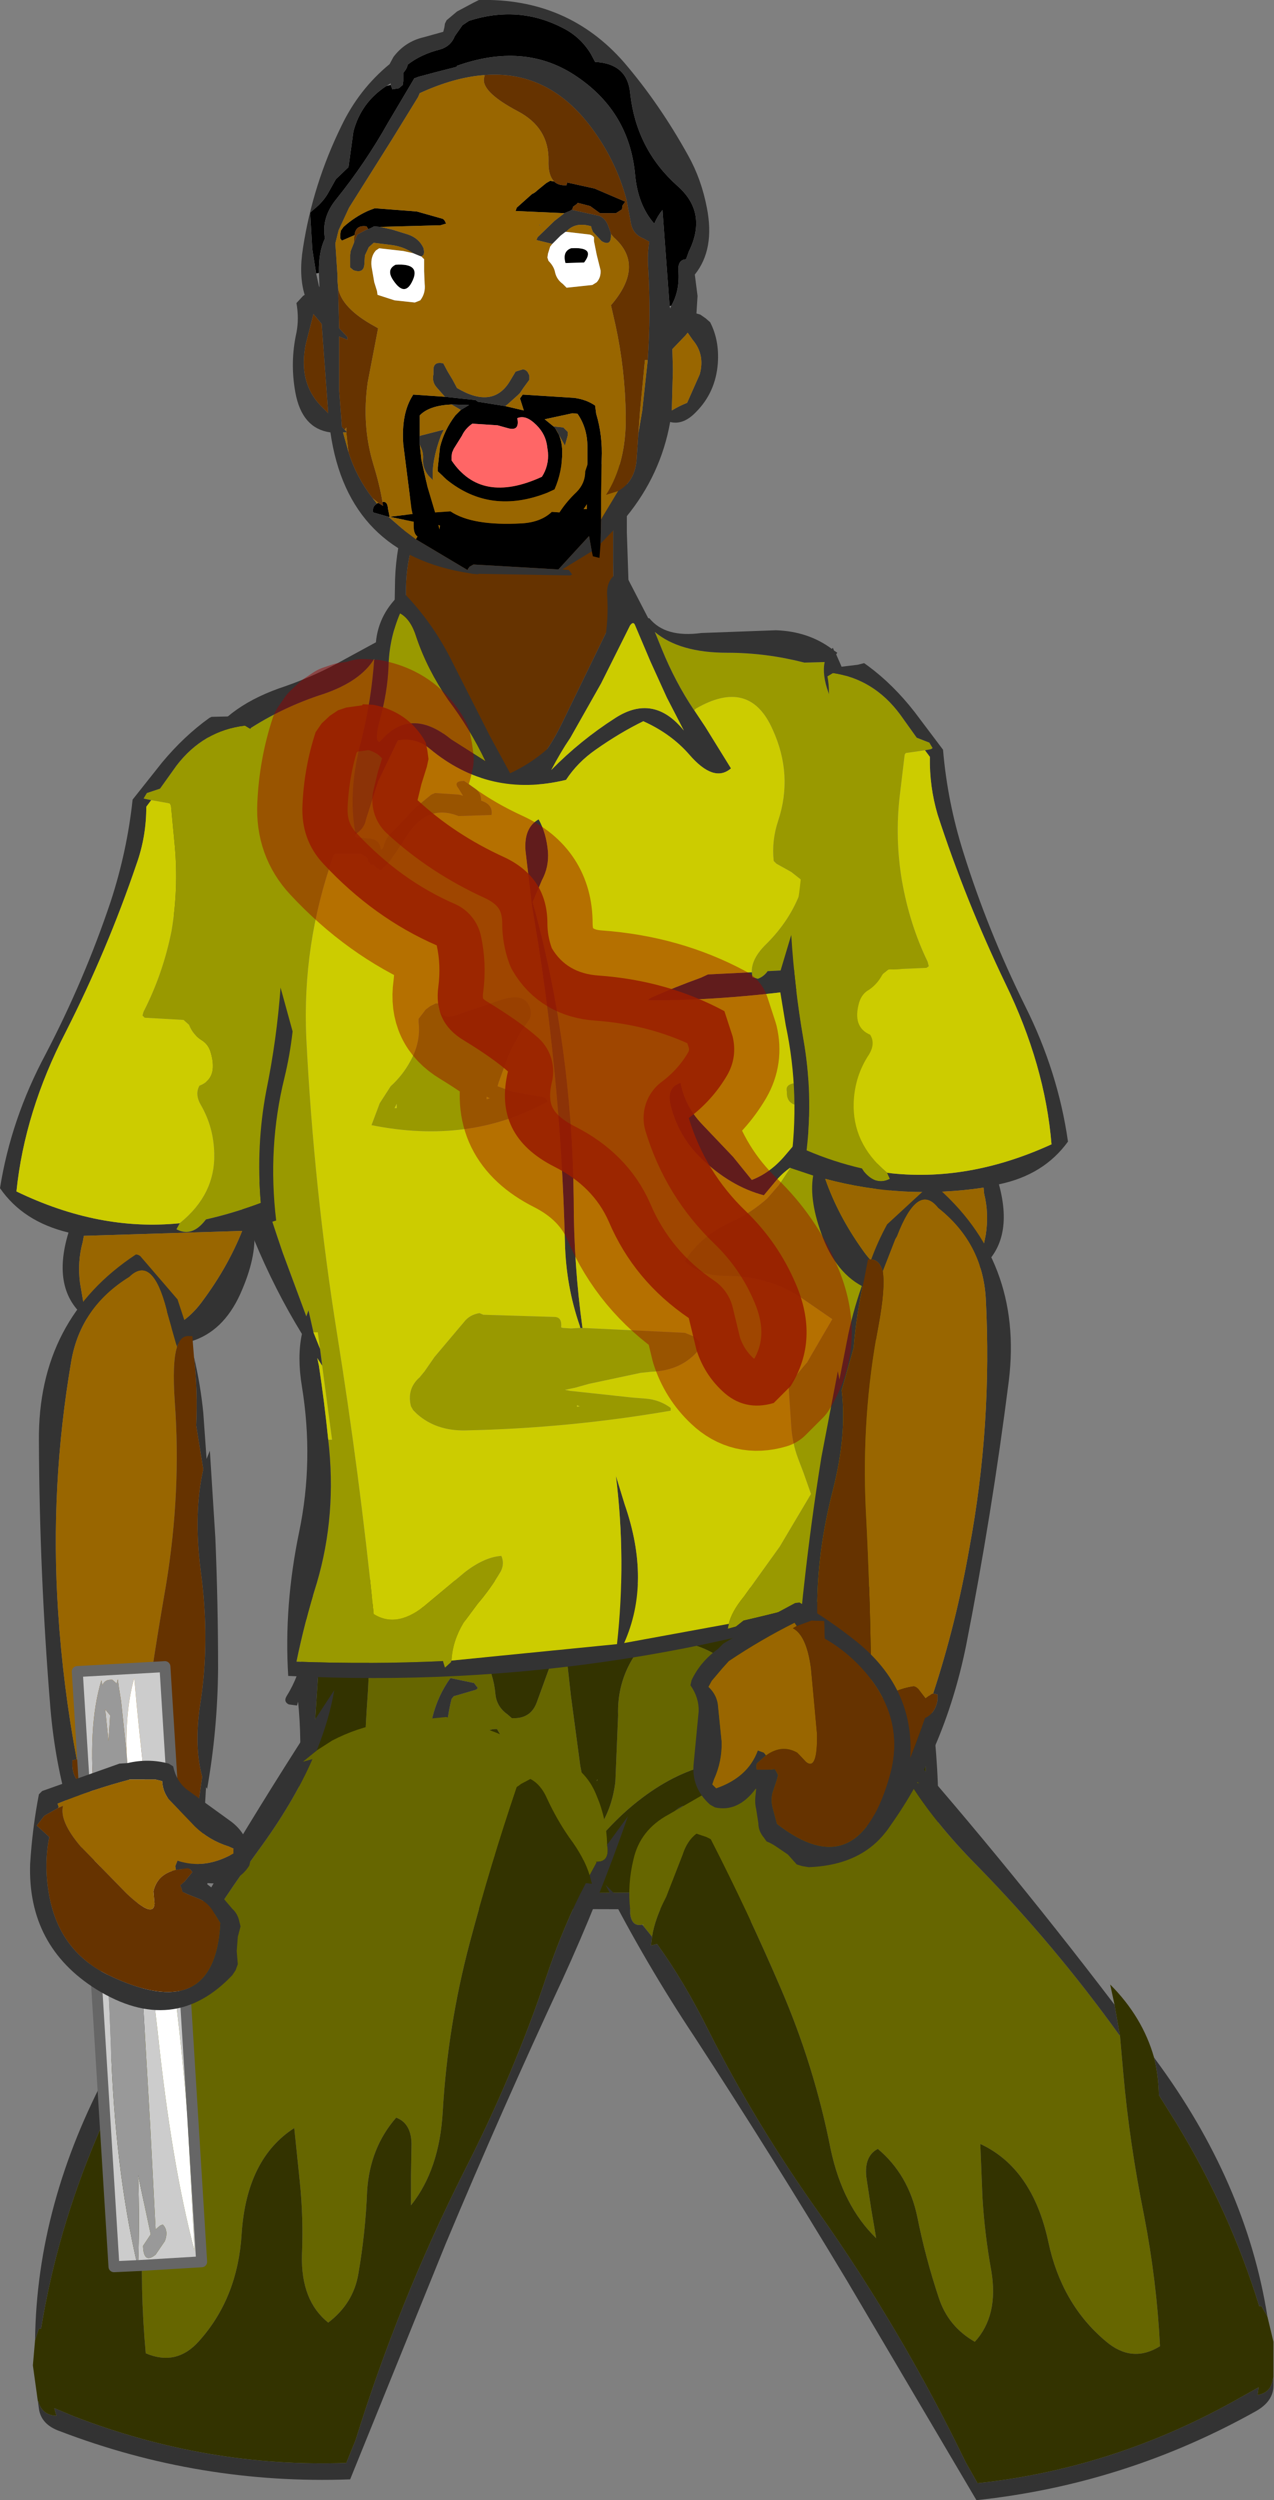 <?xml version="1.0" encoding="UTF-8" standalone="no"?>
<svg xmlns:xlink="http://www.w3.org/1999/xlink" height="228.1px" width="116.25px" xmlns="http://www.w3.org/2000/svg">
  <rect width="100%" height="100%" fill="#808080" stroke="none"/>
  <g transform="matrix(1.0, 0.0, 0.0, 1.0, 50.1, 19.25)">
    <path d="M5.85 24.45 L5.85 24.6 5.85 27.6 5.85 32.1 5.9 35.5 5.75 37.35 1.15 46.8 Q-3.3 55.85 -8.1 47.85 -12.9 39.85 -12.9 38.55 L-13.0 36.15 Q-13.2 33.7 -12.75 31.55 -12.3 29.5 -10.9 28.35 -10.15 27.75 -10.4 26.6 -10.7 25.3 -9.0 25.25 L-7.0 24.95 -4.4 24.35 5.85 24.45" fill="#663300" fill-rule="evenodd" stroke="none"/>
    <path d="M5.85 24.45 L-4.4 24.35 -7.0 24.95 -9.0 25.25 Q-10.7 25.3 -10.4 26.6 -10.15 27.75 -10.9 28.35 -12.3 29.5 -12.75 31.55 -13.2 33.7 -13.0 36.15 L-12.9 38.55 Q-12.9 39.85 -8.1 47.85 -3.3 55.85 1.15 46.8 L5.75 37.35 5.9 35.5 5.85 32.1 5.85 27.6 5.85 24.6 5.85 24.45 M7.1 23.75 L7.1 29.35 7.3 35.35 Q7.4 37.2 6.5 38.75 L1.05 49.5 Q-4.3 60.05 -14.15 39.6 L-14.15 39.25 -14.05 33.6 Q-13.95 30.65 -13.05 27.85 -12.65 26.7 -12.65 25.35 L-12.35 25.1 Q-8.6 23.7 -4.65 23.05 L-4.0 22.85 6.75 23.15 7.1 23.35 7.1 23.75" fill="#333333" fill-rule="evenodd" stroke="none"/>
    <path d="M-14.45 -11.5 L-14.3 -11.1 -13.7 -11.2 -13.35 -11.5 -13.3 -11.85 -13.3 -12.25 -13.3 -12.6 Q-12.95 -13.0 -12.9 -13.35 -11.7 -14.3 -9.9 -14.75 -8.95 -15.05 -8.6 -15.95 L-7.9 -16.95 -7.3 -17.35 Q-2.8 -18.8 1.25 -16.7 2.85 -15.9 3.8 -14.35 L4.2 -13.6 Q7.15 -13.45 7.4 -10.75 7.95 -5.65 11.7 -2.3 14.5 0.15 12.75 3.7 L12.5 4.4 Q11.75 4.45 11.8 5.4 11.95 7.25 11.15 8.65 L11.0 8.65 10.35 -0.1 Q9.9 0.45 9.6 1.15 8.1 -0.55 7.85 -3.35 7.3 -9.2 2.25 -12.45 -2.35 -15.4 -8.4 -13.25 L-8.45 -13.15 -10.4 -12.65 -11.9 -12.25 -12.3 -12.1 -14.7 -8.05 Q-16.75 -4.4 -19.4 -1.1 -20.8 0.6 -20.45 2.5 -21.05 3.75 -21.0 5.65 L-21.25 5.7 -21.6 3.5 -21.8 0.15 -21.4 -0.2 Q-20.6 -0.85 -20.15 -1.65 L-19.45 -2.9 -18.3 -4.0 -17.85 -7.25 Q-17.15 -9.9 -14.85 -11.4 L-14.45 -11.5 M0.45 -2.7 Q0.85 -2.3 1.6 -2.35 L1.65 -2.6 4.15 -2.05 6.95 -0.85 6.7 -0.5 6.65 -0.15 6.1 0.2 4.65 0.2 3.75 -0.45 2.6 -0.75 2.55 -0.65 2.2 -0.4 2.1 -0.1 2.0 -0.1 2.0 -0.05 1.4 0.2 -3.05 0.0 -2.95 -0.3 -1.55 -1.55 Q-1.3 -1.65 -1.05 -1.9 L-0.25 -2.55 0.1 -2.75 0.45 -2.7 M1.5 4.75 Q1.2 3.7 2.0 3.4 4.3 3.25 3.2 4.7 L1.5 4.75 M4.7 30.35 L4.6 31.65 4.0 31.5 3.9 31.05 3.65 29.65 0.85 32.7 -6.9 32.25 -7.25 32.45 -7.4 32.65 -7.45 32.75 -12.15 29.95 -12.0 29.7 Q-12.35 29.45 -12.35 28.75 L-12.35 28.35 -14.55 27.9 -12.5 27.65 -12.45 27.65 -12.55 27.2 -13.3 21.3 Q-13.5 18.5 -12.45 16.85 L-12.4 16.75 -9.5 16.95 -6.7 17.25 -6.5 17.4 -4.0 17.8 -2.3 18.2 -2.65 17.1 -2.4 16.75 2.3 17.05 Q3.4 17.2 4.2 17.75 L4.3 18.5 Q4.9 20.5 4.8 22.65 L4.75 25.9 4.75 27.9 4.75 28.15 4.7 30.35 M-14.65 27.9 L-16.05 27.5 Q-16.15 26.95 -15.7 26.7 L-15.65 26.65 -15.55 26.65 -15.15 26.9 -15.2 26.55 Q-14.75 26.45 -14.7 27.15 L-14.55 27.9 -14.65 27.9 M-2.9 18.9 Q-2.65 20.15 -3.8 19.8 L-4.7 19.55 -7.0 19.4 Q-7.65 19.85 -7.95 20.5 L-8.7 21.7 -8.85 22.05 -8.9 22.4 -8.9 22.75 Q-6.2 26.8 -0.65 24.25 0.0 23.25 -0.1 22.0 L-0.2 21.3 Q-0.4 20.15 -1.4 19.3 -2.2 18.6 -2.9 18.9 M-11.8 21.3 L-11.65 22.7 -11.1 25.15 -10.4 27.5 -9.0 27.4 Q-7.0 28.75 -2.5 28.5 -0.75 28.4 0.25 27.45 L0.95 27.5 Q1.6 26.5 2.5 25.65 3.3 24.85 3.3 23.75 L3.5 23.15 3.5 21.5 Q3.5 19.8 2.6 18.5 L2.15 18.45 -0.4 19.0 0.4 19.65 0.55 19.8 Q1.2 20.7 1.2 22.0 1.2 23.8 0.5 25.4 L-0.15 25.7 Q-5.35 27.75 -9.35 24.5 L-10.15 23.75 -10.15 23.4 -9.95 21.55 Q-9.55 19.95 -8.55 18.65 L-8.05 18.15 -7.3 17.7 -8.9 17.65 Q-10.95 17.75 -11.8 18.65 L-11.8 19.0 -11.8 20.5 -11.8 20.55 -11.8 20.9 -11.8 21.3 M3.45 26.75 L3.15 27.2 3.45 27.2 3.45 27.15 3.45 26.75 M-17.75 2.2 L-18.9 2.7 -19.05 2.5 -19.05 2.15 -19.0 1.8 -18.75 1.45 Q-17.75 0.55 -16.55 0.0 L-16.3 -0.1 -15.9 -0.25 -12.65 0.0 -12.05 0.05 -9.75 0.7 Q-9.55 0.75 -9.4 1.15 L-9.9 1.3 -15.4 1.45 -16.0 1.4 -16.05 1.45 -16.35 1.6 -16.5 1.65 -16.65 1.4 Q-17.65 1.25 -17.75 2.2 M-12.45 6.35 Q-13.15 7.9 -14.2 6.35 -14.9 5.35 -14.0 4.9 -11.7 4.75 -12.45 6.35 M-9.95 28.7 L-10.1 28.65 -10.0 29.05 -9.95 28.7" fill="#000000" fill-rule="evenodd" stroke="none"/>
    <path d="M11.15 8.65 Q11.95 7.25 11.8 5.4 11.75 4.45 12.5 4.4 L12.75 3.7 Q14.5 0.15 11.7 -2.3 7.95 -5.65 7.4 -10.75 7.15 -13.45 4.2 -13.6 L3.8 -14.35 Q2.85 -15.9 1.25 -16.7 -2.8 -18.8 -7.3 -17.35 L-7.9 -16.95 -8.6 -15.95 Q-8.95 -15.05 -9.9 -14.75 -11.7 -14.3 -12.9 -13.35 -12.95 -13.0 -13.3 -12.6 L-13.3 -12.25 -13.3 -11.85 -13.35 -11.5 -13.7 -11.2 -14.3 -11.1 -14.45 -11.5 -14.45 -11.65 -14.85 -11.4 Q-17.15 -9.9 -17.85 -7.25 L-18.3 -4.0 -19.45 -2.9 -20.15 -1.65 Q-20.6 -0.85 -21.4 -0.2 L-21.8 0.15 -21.6 3.5 -21.25 5.7 -21.0 6.85 -20.95 6.95 -20.95 6.9 -21.0 5.65 Q-21.05 3.75 -20.45 2.5 -20.8 0.6 -19.4 -1.1 -16.75 -4.4 -14.7 -8.05 L-12.3 -12.1 -11.9 -12.25 -10.4 -12.65 -8.45 -13.15 -8.4 -13.25 Q-2.35 -15.4 2.25 -12.45 7.3 -9.2 7.85 -3.35 8.1 -0.55 9.6 1.15 9.9 0.45 10.35 -0.1 L11.0 8.65 11.05 8.9 11.15 8.65 M1.4 0.2 L2.0 -0.05 2.0 -0.1 2.1 -0.1 4.6 0.45 Q5.2 0.7 5.45 1.5 L5.6 1.9 5.65 2.1 5.65 2.25 Q5.65 3.25 4.8 2.75 L4.0 1.9 3.85 1.5 3.85 1.4 Q2.4 0.95 1.55 1.9 L1.5 1.9 1.05 2.25 0.3 3.0 -1.15 2.65 -1.05 2.4 0.5 0.9 1.4 0.2 M6.3 25.55 Q7.9 24.65 8.0 22.5 L8.15 20.3 8.5 18.25 9.0 13.65 9.0 13.6 Q9.3 9.5 9.05 5.3 8.95 3.9 9.15 2.8 L8.6 2.5 Q7.6 2.1 7.45 1.0 L7.1 -0.85 7.1 -0.9 Q6.1 -4.75 3.6 -7.95 -0.25 -12.85 -5.9 -12.4 -8.65 -12.2 -11.8 -10.75 L-11.95 -10.4 -14.35 -6.5 -18.25 -0.3 -19.2 1.75 -19.5 2.95 -19.3 5.95 -19.3 6.4 -19.25 7.0 -19.15 10.7 -18.4 11.5 -18.4 11.75 -19.15 11.45 -19.15 16.4 -18.9 19.7 -18.65 19.95 -18.5 20.1 -18.5 20.2 -18.8 20.2 -18.3 22.0 Q-17.6 24.25 -16.1 26.2 L-15.7 26.7 Q-16.15 26.95 -16.05 27.5 L-14.65 27.9 -13.15 29.2 -12.15 29.95 -7.45 32.75 -7.4 32.75 -7.4 32.65 -7.25 32.45 -6.9 32.25 0.85 32.7 3.65 29.65 3.9 31.05 1.2 32.7 1.8 32.75 2.1 33.15 1.95 33.25 -6.5 33.1 -6.4 33.15 -7.0 33.1 -7.25 33.05 Q-18.35 31.35 -19.95 20.2 -22.55 19.85 -23.15 16.55 -23.65 13.8 -23.05 11.1 -22.8 9.8 -23.05 8.4 L-22.45 7.75 -22.3 7.65 Q-22.85 5.85 -22.45 3.35 -21.55 -2.45 -18.95 -7.75 -17.35 -11.1 -14.55 -13.4 L-14.2 -14.05 Q-13.15 -15.45 -11.45 -15.85 L-9.65 -16.35 -9.55 -16.75 -9.5 -17.1 -9.35 -17.4 -8.4 -18.2 -6.9 -19.0 -6.4 -19.25 Q1.7 -19.45 6.85 -13.55 10.1 -9.75 12.7 -5.05 13.9 -2.9 14.4 -0.3 15.15 3.5 13.3 5.8 L13.55 7.75 13.45 9.35 13.8 9.45 14.3 9.8 14.7 10.15 Q15.55 11.8 15.4 13.9 15.2 16.55 13.4 18.35 12.25 19.55 11.05 19.25 10.2 24.05 7.05 27.9 L4.7 30.35 4.75 28.15 4.85 27.95 6.3 25.55 M-0.9 1.25 L-0.75 1.25 -0.9 1.3 -0.9 1.25 M12.45 11.35 L11.25 12.6 11.3 14.5 11.2 18.2 Q11.85 17.8 12.6 17.5 L13.75 14.9 Q14.25 13.1 13.1 11.75 L12.65 11.1 12.45 11.35 M-9.5 16.95 L-10.25 16.1 Q-10.7 15.6 -10.55 14.9 L-10.55 14.5 Q-10.55 13.7 -9.65 13.9 L-9.25 14.65 -8.8 15.4 -8.4 16.15 Q-5.05 18.15 -3.5 15.4 L-3.05 14.65 -2.4 14.45 Q-2.15 14.45 -1.95 14.7 L-1.8 15.0 -1.8 15.4 -2.35 16.15 -2.65 16.6 -2.85 16.8 -3.8 17.65 -4.0 17.8 -6.5 17.4 -6.7 17.25 -9.5 16.95 M0.4 19.65 L1.3 19.75 1.7 20.15 1.7 20.5 1.45 21.4 0.55 19.8 0.4 19.65 M-8.05 18.15 L-8.9 17.65 -7.3 17.7 -8.05 18.15 M-11.8 20.55 L-11.75 20.5 -9.6 19.95 -9.85 20.45 Q-10.75 22.85 -10.6 24.55 L-10.65 24.5 -11.0 24.15 Q-11.55 23.45 -11.5 22.65 -11.45 22.05 -11.7 21.55 L-11.8 21.3 -11.8 20.9 -11.8 20.55 M-15.4 1.45 L-14.3 1.7 -12.85 2.15 Q-11.85 2.5 -11.45 3.4 L-11.4 3.75 -11.45 4.0 -11.65 4.15 -11.8 4.1 -12.4 3.85 Q-13.25 3.25 -14.4 3.1 L-16.0 2.9 -16.45 3.3 -16.8 4.05 -16.85 4.75 Q-16.85 5.75 -17.85 5.4 L-18.15 5.15 -18.15 4.75 -18.15 4.4 -18.15 4.0 -18.1 3.65 -17.8 2.9 -17.5 2.15 -16.75 1.75 -16.5 1.65 -16.35 1.6 -16.05 1.45 -16.0 1.4 -15.4 1.45 M-21.5 9.4 L-22.2 12.15 Q-22.9 15.6 -20.85 17.75 L-20.15 18.45 -20.75 10.3 -21.5 9.4" fill="#333333" fill-rule="evenodd" stroke="none"/>
    <path d="M2.1 -0.1 L2.2 -0.4 2.55 -0.65 2.6 -0.75 3.75 -0.45 4.65 0.2 6.1 0.2 6.65 -0.15 6.7 -0.5 6.95 -0.85 4.15 -2.05 1.65 -2.6 1.6 -2.35 Q0.85 -2.3 0.45 -2.7 -0.1 -3.3 -0.05 -4.6 0.0 -7.6 -2.85 -9.1 -6.35 -10.95 -5.9 -12.25 L-5.9 -12.4 Q-0.25 -12.85 3.6 -7.95 6.1 -4.75 7.1 -0.9 L7.1 -0.85 7.45 1.0 Q7.6 2.1 8.6 2.5 L9.15 2.8 Q8.95 3.9 9.05 5.3 9.3 9.5 9.0 13.6 L8.75 13.6 8.3 18.25 8.15 20.3 8.0 22.5 Q7.9 24.65 6.3 25.55 L5.2 25.9 Q7.05 23.0 7.0 18.75 6.95 14.45 6.05 10.35 L5.65 8.6 Q8.8 4.95 5.9 2.4 L5.65 2.1 5.6 1.9 5.45 1.5 Q5.2 0.7 4.6 0.45 L2.1 -0.1 M-16.1 26.2 Q-17.6 24.25 -18.3 22.0 L-18.5 20.2 -18.5 20.1 -18.5 19.75 -18.65 19.95 -18.9 19.7 -19.15 16.4 -19.15 11.45 -18.4 11.75 -18.4 11.5 -19.15 10.7 -19.25 7.0 Q-18.95 8.85 -15.95 10.5 L-15.6 10.7 -16.55 15.65 Q-17.1 19.55 -16.05 23.05 -15.45 25.0 -15.2 26.55 L-15.15 26.9 -15.55 26.65 -16.1 26.2 M-17.8 2.9 L-17.8 2.5 -17.75 2.2 Q-17.65 1.25 -16.65 1.4 L-16.5 1.65 -16.75 1.75 -17.5 2.15 -17.8 2.9 M-21.5 9.4 L-20.75 10.3 -20.15 18.45 -20.85 17.75 Q-22.9 15.6 -22.2 12.15 L-21.5 9.4" fill="#663300" fill-rule="evenodd" stroke="none"/>
    <path d="M0.45 -2.7 L0.1 -2.75 -0.25 -2.55 -1.05 -1.9 Q-1.3 -1.65 -1.55 -1.55 L-2.95 -0.3 -3.05 0.0 1.4 0.2 0.5 0.9 -1.05 2.4 -1.15 2.65 0.3 3.0 0.1 3.25 -0.1 3.9 -0.15 4.25 -0.05 4.55 Q0.45 5.05 0.55 5.6 0.7 6.25 1.25 6.65 L1.6 7.0 3.95 6.75 4.35 6.5 Q4.75 6.05 4.7 5.4 L4.35 4.0 4.1 2.75 4.1 2.4 Q3.95 2.2 3.7 2.15 L1.55 1.9 Q2.4 0.95 3.85 1.4 L3.85 1.5 4.0 1.9 4.8 2.75 Q5.65 3.25 5.65 2.25 L5.65 2.1 5.9 2.4 Q8.8 4.95 5.65 8.6 L6.05 10.35 Q6.95 14.45 7.0 18.75 7.05 23.0 5.2 25.9 L6.3 25.55 4.85 27.95 4.75 28.15 4.75 27.9 4.75 25.9 4.8 22.65 Q4.9 20.5 4.3 18.5 L4.2 17.75 Q3.4 17.2 2.3 17.05 L-2.4 16.75 -2.65 17.1 -2.3 18.2 -4.0 17.8 -3.8 17.65 -2.85 16.8 -2.65 16.6 -2.35 16.15 -1.8 15.4 -1.8 15.0 -1.95 14.7 Q-2.15 14.45 -2.4 14.45 L-3.05 14.65 -3.5 15.4 Q-5.05 18.15 -8.4 16.15 L-8.8 15.4 -9.25 14.65 -9.65 13.9 Q-10.55 13.7 -10.55 14.5 L-10.55 14.9 Q-10.7 15.6 -10.25 16.1 L-9.5 16.95 -12.4 16.75 -12.45 16.85 Q-13.5 18.5 -13.3 21.3 L-12.55 27.2 -12.45 27.65 -12.5 27.65 -14.55 27.9 -12.35 28.35 -12.35 28.75 Q-12.35 29.45 -12.0 29.7 L-12.15 29.95 -13.15 29.2 -14.65 27.9 -14.55 27.9 -14.7 27.15 Q-14.75 26.45 -15.2 26.55 -15.45 25.0 -16.05 23.05 -17.1 19.55 -16.55 15.65 L-15.6 10.7 -15.95 10.5 Q-18.95 8.85 -19.25 7.0 L-19.3 6.4 -19.3 5.95 -19.5 2.95 -19.2 1.75 -18.25 -0.3 -14.35 -6.5 -11.95 -10.4 -11.8 -10.75 Q-8.65 -12.2 -5.9 -12.4 L-5.9 -12.25 Q-6.35 -10.95 -2.85 -9.1 0.0 -7.6 -0.05 -4.6 -0.1 -3.3 0.45 -2.7 M8.15 20.3 L8.3 18.25 8.75 13.6 9.0 13.6 9.0 13.65 8.5 18.25 8.15 20.3 M-0.9 1.25 L-0.9 1.3 -0.75 1.25 -0.9 1.25 M-15.7 26.7 L-16.1 26.2 -15.55 26.65 -15.65 26.65 -15.7 26.7 M-18.3 22.0 L-18.8 20.2 -18.5 20.2 -18.3 22.0 M-18.5 20.1 L-18.65 19.95 -18.5 19.75 -18.5 20.1 M12.45 11.35 L12.65 11.1 13.1 11.75 Q14.25 13.1 13.75 14.9 L12.6 17.5 Q11.85 17.8 11.2 18.2 L11.3 14.5 11.25 12.6 12.45 11.35 M0.4 19.65 L-0.4 19.0 2.15 18.45 2.6 18.5 Q3.5 19.8 3.5 21.5 L3.5 23.15 3.3 23.75 Q3.3 24.85 2.5 25.65 1.6 26.5 0.95 27.5 L0.25 27.45 Q-0.75 28.4 -2.5 28.5 -7.0 28.75 -9.0 27.4 L-10.4 27.5 -11.1 25.15 -11.65 22.7 -11.8 21.3 -11.7 21.55 Q-11.45 22.05 -11.5 22.65 -11.55 23.45 -11.0 24.15 L-10.65 24.5 -10.6 24.55 Q-10.75 22.85 -9.85 20.45 L-9.6 19.95 -11.75 20.5 -11.8 20.55 -11.8 20.5 -11.8 19.0 -11.8 18.65 Q-10.95 17.75 -8.9 17.65 L-8.05 18.15 -8.55 18.65 Q-9.55 19.95 -9.95 21.55 L-10.15 23.4 -10.15 23.75 -9.35 24.5 Q-5.35 27.75 -0.15 25.7 L0.5 25.4 Q1.2 23.8 1.2 22.0 1.2 20.7 0.55 19.8 L1.45 21.4 1.7 20.5 1.7 20.15 1.3 19.75 0.4 19.65 M3.45 26.75 L3.45 27.15 3.45 27.2 3.15 27.2 3.45 26.75 M-15.4 1.45 L-9.9 1.3 -9.4 1.15 Q-9.55 0.75 -9.75 0.7 L-12.05 0.05 -12.65 0.0 -15.9 -0.25 -16.3 -0.1 -16.55 0.0 Q-17.75 0.55 -18.75 1.45 L-19.0 1.8 -19.05 2.15 -19.05 2.5 -18.9 2.7 -17.75 2.2 -17.8 2.5 -17.8 2.9 -18.1 3.65 -18.15 4.0 -18.15 4.4 -18.15 4.75 -18.15 5.15 -17.85 5.4 Q-16.85 5.75 -16.85 4.75 L-16.8 4.05 -16.45 3.3 -16.0 2.9 -14.4 3.1 Q-13.25 3.25 -12.4 3.85 L-13.3 3.65 -15.5 3.4 -15.8 3.6 Q-16.3 4.15 -16.2 5.05 L-15.95 6.5 -15.7 7.3 -15.65 7.65 -14.1 8.15 -12.25 8.35 -11.75 8.15 Q-11.25 7.5 -11.35 6.65 L-11.4 5.5 -11.4 5.15 -11.4 4.75 -11.4 4.4 -11.65 4.15 -11.45 4.0 -11.4 3.75 -11.45 3.4 Q-11.85 2.5 -12.85 2.15 L-14.3 1.7 -15.4 1.45 M-9.95 28.7 L-10.0 29.05 -10.1 28.65 -9.95 28.7" fill="#996600" fill-rule="evenodd" stroke="none"/>
    <path d="M1.55 1.9 L3.7 2.15 Q3.95 2.2 4.1 2.4 L4.1 2.75 4.35 4.0 4.7 5.4 Q4.75 6.05 4.35 6.5 L3.95 6.75 1.6 7.0 1.25 6.65 Q0.7 6.25 0.55 5.6 0.45 5.05 -0.05 4.55 L-0.15 4.25 -0.1 3.9 0.1 3.25 0.3 3.0 1.05 2.25 1.5 1.9 1.55 1.9 M1.5 4.75 L3.2 4.7 Q4.3 3.25 2.0 3.4 1.2 3.7 1.5 4.75 M-11.65 4.15 L-11.4 4.4 -11.4 4.75 -11.4 5.15 -11.4 5.5 -11.35 6.65 Q-11.25 7.5 -11.75 8.15 L-12.25 8.35 -14.1 8.15 -15.65 7.65 -15.7 7.3 -15.95 6.5 -16.2 5.05 Q-16.3 4.15 -15.8 3.6 L-15.5 3.4 -13.3 3.65 -12.4 3.85 -11.8 4.1 -11.65 4.15 M-12.45 6.35 Q-11.7 4.75 -14.0 4.9 -14.9 5.35 -14.2 6.35 -13.15 7.9 -12.45 6.35" fill="#ffffff" fill-rule="evenodd" stroke="none"/>
    <path d="M-2.9 18.9 Q-2.2 18.6 -1.4 19.3 -0.4 20.15 -0.2 21.3 L-0.1 22.0 Q0.0 23.25 -0.65 24.25 -6.2 26.8 -8.9 22.75 L-8.9 22.4 -8.85 22.05 -8.7 21.7 -7.95 20.5 Q-7.65 19.85 -7.0 19.4 L-4.7 19.55 -3.8 19.8 Q-2.65 20.15 -2.9 18.9" fill="#ff6666" fill-rule="evenodd" stroke="none"/>
    <path d="M-9.25 147.45 L-9.4 140.25 Q-9.45 137.95 -8.9 135.75 L-8.7 135.5 -6.65 134.9 -6.5 134.75 -6.85 134.3 -9.0 133.85 Q-11.3 137.05 -10.95 141.75 L-10.85 143.25 Q-13.1 144.75 -13.9 147.1 -14.9 149.9 -16.9 150.6 L-16.9 145.1 Q-16.9 140.25 -16.55 135.4 -16.3 131.6 -16.55 128.05 -11.3 126.6 -6.8 129.0 L-6.65 129.25 Q-6.6 130.6 -5.95 131.85 -5.05 133.55 -4.9 135.25 -4.8 136.45 -3.8 137.15 L-3.4 137.5 Q-1.65 137.6 -1.1 136.0 L0.1 132.7 Q0.5 131.7 1.3 130.9 L1.5 131.0 2.0 135.5 2.85 141.85 3.85 147.0 4.5 147.6 Q5.75 145.8 6.05 143.3 L6.3 137.25 Q6.2 134.35 7.7 131.95 L8.1 131.25 Q8.3 131.05 8.55 131.0 12.3 129.85 15.35 131.8 L15.75 132.1 16.25 134.75 16.55 138.15 Q16.65 139.3 17.7 139.85 L18.5 140.1 Q19.95 139.5 19.9 138.0 19.8 135.9 20.85 134.45 L22.7 132.0 22.85 131.75 22.9 132.0 23.35 135.15 23.85 138.5 23.9 138.65 23.75 138.5 Q22.9 139.45 23.65 142.4 24.5 146.05 23.9 149.7 L23.4 153.35 17.55 153.4 16.95 152.5 Q15.5 150.35 15.3 147.65 15.1 144.65 13.75 142.0 10.5 143.0 7.35 145.7 4.45 148.2 2.35 151.6 0.8 151.5 -0.3 150.15 L-2.4 147.85 Q-2.4 146.55 -2.55 145.25 -2.75 143.55 -3.25 141.85 -3.8 140.05 -4.75 138.5 -6.1 138.45 -6.1 139.85 L-6.2 143.6 Q-6.5 146.4 -8.9 147.0 L-9.15 147.45 -9.25 147.45 M-16.7 126.35 L-14.0 126.35 -14.0 126.45 -16.35 127.15 -16.6 127.25 -16.7 126.35 M4.45 143.1 L4.35 143.25 4.35 143.15 4.45 143.1 M25.75 141.4 L25.9 141.4 25.75 141.4" fill="#666600" fill-rule="evenodd" stroke="none"/>
    <path d="M16.05 154.95 L12.9 154.95 Q12.9 156.35 11.6 156.5 L11.4 154.95 -4.35 154.9 -4.35 155.1 -4.5 157.75 Q-5.9 157.2 -6.15 154.9 L-9.55 154.9 -9.75 156.0 -10.4 154.9 -23.4 154.8 -23.65 154.6 -23.6 154.25 Q-23.05 152.25 -23.05 150.1 L-22.8 143.35 Q-22.55 139.45 -22.9 136.0 L-23.0 136.35 -23.75 136.25 Q-24.25 136.0 -23.95 135.5 -22.8 133.65 -22.45 131.55 -22.15 129.75 -22.15 127.85 L-22.15 126.75 -21.6 126.4 -20.9 126.0 -20.1 125.7 -18.15 125.1 -17.5 124.85 Q4.6 124.95 26.7 125.9 32.8 126.15 34.2 132.85 36.35 143.15 35.0 154.75 L34.85 154.85 24.8 154.9 Q24.2 155.95 23.1 156.5 L23.25 154.9 18.65 154.95 17.55 153.4 23.4 153.35 23.9 149.7 Q24.5 146.05 23.65 142.4 22.9 139.45 23.75 138.5 L23.9 138.65 23.95 138.95 Q24.25 140.35 25.35 141.25 L25.75 141.4 Q26.35 143.15 26.15 145.3 L25.35 152.8 25.3 153.35 33.85 153.25 Q33.85 148.95 34.25 144.65 34.85 138.65 32.5 134.05 30.85 130.8 30.35 127.35 28.65 126.4 26.6 126.4 6.3 126.3 -14.0 126.35 L-16.7 126.35 -16.75 126.0 -17.0 126.35 -17.9 126.35 -18.5 126.55 -19.85 126.95 -20.65 127.25 -21.2 135.5 -21.85 145.6 Q-22.2 149.25 -21.9 153.1 L-22.15 153.45 -21.9 153.45 -10.85 153.45 -10.95 150.7 Q-10.75 147.85 -10.8 145.0 L-9.5 142.75 -9.85 142.6 -10.85 143.25 -10.95 141.75 Q-11.3 137.05 -9.0 133.85 L-6.85 134.3 -6.5 134.75 -6.65 134.9 -8.7 135.5 -8.9 135.75 Q-9.45 137.95 -9.4 140.25 L-9.25 147.45 -9.25 148.1 Q-9.15 150.85 -9.4 153.45 L-6.2 153.45 Q-6.2 151.1 -7.0 148.85 L-7.2 148.15 Q-6.55 148.0 -6.15 147.25 L-6.0 146.95 Q-5.25 148.65 -4.85 150.6 L-4.45 153.45 2.75 153.45 11.3 153.4 11.3 152.35 11.1 147.9 Q10.9 145.95 12.25 145.5 12.9 147.55 12.75 150.0 L12.75 153.4 15.35 153.4 16.05 154.95" fill="#333333" fill-rule="evenodd" stroke="none"/>
    <path d="M16.05 154.95 L15.35 153.4 12.75 153.4 12.75 150.0 Q12.9 147.55 12.25 145.5 10.9 145.95 11.1 147.9 L11.3 152.35 11.3 153.4 2.75 153.45 -4.45 153.45 -4.85 150.6 Q-5.25 148.65 -6.0 146.95 L-6.15 147.25 Q-6.55 148.0 -7.2 148.15 L-7.0 148.85 Q-6.2 151.1 -6.2 153.45 L-9.4 153.45 Q-9.15 150.85 -9.25 148.1 L-9.25 147.45 -9.15 147.45 -8.9 147.0 Q-6.5 146.4 -6.2 143.6 L-6.1 139.85 Q-6.1 138.45 -4.75 138.5 -3.8 140.05 -3.25 141.85 -2.75 143.55 -2.55 145.25 -2.4 146.55 -2.4 147.85 L-0.3 150.15 Q0.8 151.5 2.35 151.6 4.45 148.2 7.35 145.7 10.5 143.0 13.75 142.0 15.1 144.65 15.3 147.65 15.5 150.35 16.95 152.5 L17.55 153.4 18.65 154.95 19.1 155.5 Q18.6 156.55 17.8 155.6 17.15 154.85 16.1 155.0 L16.05 154.95 M-10.85 143.25 L-9.85 142.6 -9.5 142.75 -10.8 145.0 Q-10.75 147.85 -10.95 150.7 L-10.85 153.45 -21.9 153.45 -21.9 153.1 Q-22.2 149.25 -21.85 145.6 L-21.2 135.5 -20.65 127.25 -19.85 126.95 -18.5 126.55 -17.9 126.35 -17.0 126.35 -16.75 126.0 -16.7 126.35 -16.6 127.25 -16.35 127.15 -14.0 126.45 -14.0 126.35 Q6.3 126.3 26.6 126.4 28.65 126.4 30.35 127.35 30.85 130.8 32.5 134.05 34.85 138.65 34.25 144.65 33.85 148.95 33.85 153.25 L25.3 153.35 25.35 152.8 26.15 145.3 Q26.35 143.15 25.75 141.4 L25.35 141.25 Q24.25 140.35 23.95 138.95 L23.9 138.65 23.85 138.5 23.35 135.15 22.9 132.0 22.85 131.75 22.7 132.0 20.85 134.45 Q19.8 135.9 19.9 138.0 19.95 139.5 18.5 140.1 L17.7 139.85 Q16.65 139.3 16.55 138.15 L16.25 134.75 15.75 132.1 15.35 131.8 Q12.3 129.85 8.55 131.0 8.3 131.05 8.1 131.25 L7.7 131.95 Q6.2 134.35 6.3 137.25 L6.05 143.3 Q5.75 145.8 4.5 147.6 L3.85 147.0 2.85 141.85 2.0 135.5 1.5 131.0 1.3 130.9 Q0.5 131.7 0.1 132.7 L-1.1 136.0 Q-1.65 137.6 -3.4 137.5 L-3.8 137.15 Q-4.8 136.45 -4.9 135.25 -5.05 133.55 -5.95 131.85 -6.6 130.6 -6.65 129.25 L-6.8 129.0 Q-11.3 126.6 -16.55 128.05 -16.3 131.6 -16.55 135.4 -16.9 140.25 -16.9 145.1 L-16.9 150.6 Q-14.9 149.9 -13.9 147.1 -13.1 144.75 -10.85 143.25 M4.45 143.1 L4.35 143.15 4.35 143.25 4.45 143.1 M25.75 141.4 L25.9 141.4 25.75 141.4" fill="#333300" fill-rule="evenodd" stroke="none"/>
    <path d="M13.25 45.55 L13.2 45.5 Q11.5 42.95 10.3 40.0 L9.65 38.4 Q11.9 40.3 16.25 40.3 19.8 40.3 23.3 41.2 L25.15 41.15 Q24.9 42.3 25.5 43.95 30.6 58.05 30.45 73.75 30.35 82.15 29.75 90.45 28.45 107.55 34.7 123.7 26.25 126.65 17.75 128.6 L17.05 129.15 16.3 129.35 16.4 128.9 Q16.65 127.8 17.75 126.45 L21.05 121.85 23.9 117.05 23.25 115.2 22.7 113.75 Q22.2 112.4 22.1 110.85 L21.9 107.85 21.85 107.1 23.2 105.45 23.55 105.05 23.95 104.35 25.35 101.95 25.85 101.1 22.8 99.0 Q19.9 97.15 16.15 97.15 13.7 97.15 12.4 95.8 13.85 93.5 16.6 92.25 18.45 91.4 19.9 90.1 L20.95 88.9 22.05 87.25 22.55 85.95 Q23.0 84.7 24.05 83.85 L24.45 83.55 23.55 82.45 22.8 81.8 22.45 81.55 Q21.65 81.3 21.7 80.35 21.55 79.75 22.25 79.6 L26.25 78.85 26.25 78.75 27.0 78.9 Q27.35 79.0 27.3 79.3 L27.55 79.3 Q28.05 78.3 27.85 77.0 27.55 75.15 27.4 73.3 L27.1 69.6 27.05 69.2 26.7 69.0 20.0 69.35 19.95 69.35 Q19.6 69.85 19.05 70.05 L18.55 69.9 18.5 69.45 Q18.45 68.2 19.85 66.85 22.0 64.7 22.95 62.1 L23.2 61.35 23.05 61.05 22.1 60.3 20.75 59.55 20.5 59.3 Q20.3 57.45 20.9 55.65 22.3 51.45 20.4 47.3 18.3 42.55 13.4 45.4 L13.25 45.55 M-8.9 132.25 L-8.95 132.4 -9.5 132.9 -9.7 132.25 -9.75 132.2 -9.75 132.3 Q-16.35 132.6 -23.05 132.35 -22.3 128.7 -21.2 125.2 -19.35 118.95 -20.15 112.1 L-19.8 112.1 -20.7 105.35 -20.9 103.8 -21.1 102.3 -21.5 102.3 -21.95 100.3 -22.15 100.85 -24.3 95.05 Q-28.25 83.5 -31.05 71.5 -33.9 58.95 -30.9 48.75 -29.15 48.45 -27.5 47.35 -24.3 45.25 -20.55 44.05 -17.2 42.9 -15.95 40.85 -16.2 44.55 -17.1 48.2 -18.4 52.95 -17.65 56.85 L-17.7 57.05 -17.6 57.15 -16.45 57.25 Q-15.45 57.3 -15.35 58.25 L-15.25 58.25 -15.1 58.0 Q-14.85 57.05 -14.2 56.55 L-12.15 54.4 -10.75 53.25 -10.4 53.1 -8.2 53.25 -7.85 53.35 -8.25 52.7 Q-8.8 52.0 -7.75 52.0 L-6.8 52.65 Q-6.2 53.05 -6.2 53.75 L-6.2 53.8 Q-5.1 54.15 -5.25 55.1 L-8.25 55.2 Q-11.15 54.05 -13.0 57.05 L-14.55 59.35 -15.35 60.15 -15.85 59.85 -15.95 59.65 -16.25 59.65 -16.5 59.35 -16.55 59.05 Q-16.75 58.85 -17.0 58.75 L-17.15 58.65 -19.5 58.65 -19.65 58.75 Q-22.55 66.9 -22.15 75.5 -21.45 89.3 -19.35 102.4 -17.3 115.2 -16.0 128.0 -13.8 129.4 -11.05 127.0 L-7.7 124.2 Q-5.9 122.8 -4.35 122.7 -4.05 123.4 -4.4 124.1 -5.3 125.65 -6.5 127.05 L-7.8 128.8 Q-8.8 130.45 -8.9 132.25 M3.05 101.9 L12.4 102.35 13.25 102.7 13.75 103.2 13.75 103.55 13.7 103.85 Q12.15 105.8 9.3 105.9 L8.35 106.0 3.65 107.0 2.4 107.35 1.45 107.55 1.95 107.65 2.45 107.7 7.55 108.25 8.8 108.35 Q10.1 108.45 11.1 109.2 L11.1 109.45 Q1.85 111.05 -7.65 111.25 -10.3 111.3 -12.05 109.75 L-12.4 109.4 -12.6 109.05 Q-13.0 107.45 -11.8 106.4 L-11.35 105.85 -10.45 104.55 -7.75 101.35 Q-7.25 100.7 -6.35 100.55 L-6.0 100.7 0.55 100.9 Q1.2 100.95 1.1 101.85 L1.25 101.9 2.0 101.95 2.8 101.9 2.85 101.9 3.05 101.9 M2.8 109.05 L2.55 108.95 2.55 109.1 2.8 109.05 M-12.1 38.9 Q-11.1 41.85 -9.2 44.6 -7.2 47.25 -5.8 50.2 L-8.95 48.2 Q-12.7 45.15 -15.45 48.45 -16.0 48.45 -15.4 46.25 -14.75 43.9 -14.65 41.6 -14.6 39.05 -13.6 36.7 -12.6 37.25 -12.1 38.9 M-11.9 73.7 L-11.25 72.85 -10.85 72.55 -10.35 72.3 -10.1 72.3 Q-10.05 74.1 -8.0 73.2 L-4.45 72.0 Q-2.1 71.2 -1.7 72.85 -1.55 73.45 -1.9 73.9 L-2.6 74.9 -3.4 76.4 -3.75 77.15 -4.6 79.5 -4.7 79.85 -3.35 80.35 -0.55 80.85 Q-0.3 80.85 -0.15 81.25 -7.25 85.2 -16.2 83.4 L-15.45 81.4 -14.45 79.85 Q-13.35 78.85 -12.65 77.55 -11.7 75.85 -11.9 74.05 L-11.9 73.7 M-13.9 81.45 L-14.1 81.85 -13.9 81.85 -13.9 81.45 M-5.4 80.95 L-5.7 80.8 -5.7 81.05 -5.4 80.95" fill="#999900" fill-rule="evenodd" stroke="none"/>
    <path d="M7.4 37.8 L4.75 43.1 1.95 48.05 Q1.0 49.45 0.2 51.0 2.85 48.3 6.05 46.25 9.55 44.0 12.3 47.4 L10.75 44.4 9.25 41.1 7.85 37.8 Q7.7 37.4 7.4 37.8 M9.05 37.15 L9.15 37.15 Q10.6 38.95 13.9 38.5 L20.7 38.25 Q23.65 38.35 25.8 39.95 L25.9 39.85 26.0 40.1 26.3 40.3 26.2 40.45 Q32.9 55.4 32.05 72.9 L31.1 90.0 Q30.5 99.8 32.7 108.4 34.7 116.2 36.0 124.35 7.55 135.2 -23.8 133.65 -24.2 127.25 -22.8 120.5 -21.45 114.0 -22.55 107.25 -23.0 104.55 -22.55 102.45 -27.5 94.4 -30.15 84.05 -33.15 72.35 -34.9 59.9 -35.95 52.4 -31.35 48.45 -29.25 45.05 -24.05 43.35 -21.2 42.35 -18.65 40.9 L-15.8 39.35 Q-15.55 36.65 -13.35 34.75 -10.55 37.6 -8.75 41.3 L-5.4 47.9 -3.55 51.3 Q1.35 49.0 3.75 43.65 5.6 39.4 5.3 35.05 5.2 33.3 6.8 32.8 L9.05 37.15 M16.4 128.9 L16.3 129.35 17.05 129.15 17.75 128.6 Q26.25 126.65 34.7 123.7 28.45 107.55 29.75 90.45 30.35 82.15 30.45 73.75 30.6 58.05 25.5 43.95 24.9 42.3 25.15 41.15 L23.3 41.2 Q19.8 40.3 16.25 40.3 11.9 40.3 9.65 38.4 L10.3 40.0 Q11.5 42.95 13.2 45.5 L13.25 45.55 14.25 47.05 16.6 50.85 Q15.05 52.2 12.8 49.6 11.15 47.7 8.6 46.55 6.45 47.6 4.25 49.15 2.6 50.3 1.55 51.9 -5.45 53.6 -10.9 49.05 -12.15 48.0 -13.8 48.3 L-15.6 52.05 -16.7 55.5 Q-16.85 56.35 -17.65 56.85 -18.4 52.95 -17.1 48.2 -16.2 44.55 -15.95 40.85 -17.2 42.9 -20.55 44.05 -24.3 45.25 -27.5 47.35 -29.15 48.45 -30.9 48.75 -33.9 58.95 -31.05 71.5 -28.25 83.5 -24.3 95.05 L-22.15 100.85 -21.95 100.3 -21.5 102.3 -20.9 103.8 -20.7 105.35 -21.15 104.65 -21.0 105.35 Q-20.5 108.65 -20.15 112.1 -19.35 118.95 -21.2 125.2 -22.3 128.7 -23.05 132.35 -16.35 132.6 -9.75 132.3 L-9.7 132.25 -9.5 132.9 -8.95 132.4 -8.9 132.25 6.2 130.75 Q7.05 123.05 6.1 115.4 L6.9 118.0 Q9.35 125.05 6.85 130.65 L16.4 128.9 M18.5 69.45 L18.55 69.9 19.05 70.05 Q19.6 69.85 19.95 69.35 L20.0 69.35 26.7 69.0 27.05 69.2 27.1 69.6 27.4 73.3 Q27.55 75.15 27.85 77.0 28.05 78.3 27.55 79.3 L27.3 79.3 Q27.35 79.0 27.0 78.9 26.35 77.6 26.25 76.0 L26.1 72.65 25.95 70.8 25.95 70.65 Q16.15 72.1 9.0 72.0 L9.25 71.8 Q11.5 70.8 13.85 69.95 L14.5 69.65 18.5 69.45 M24.05 83.85 Q23.0 84.7 22.55 85.95 L22.05 87.25 Q21.25 87.8 20.6 88.6 L19.6 89.8 Q16.55 89.0 13.85 86.4 11.8 84.4 11.1 81.6 10.7 79.95 12.0 79.55 12.4 81.65 13.9 83.25 L16.8 86.3 18.5 88.4 Q20.2 87.75 21.55 86.15 L23.25 84.15 24.05 83.85 M2.85 101.9 L2.8 101.7 Q1.55 98.1 1.45 94.15 1.05 78.3 -1.55 63.45 L-2.15 58.35 Q-2.3 56.25 -0.95 55.5 -0.25 56.75 -0.1 58.45 0.0 59.85 -0.65 61.05 L-1.5 63.05 Q2.1 76.0 2.25 90.15 2.25 96.15 3.05 101.9 L2.85 101.9 M-12.1 38.9 Q-12.6 37.25 -13.6 36.7 -14.6 39.05 -14.65 41.6 -14.75 43.9 -15.4 46.25 -16.0 48.45 -15.45 48.45 -12.7 45.15 -8.95 48.2 L-5.8 50.2 Q-7.2 47.25 -9.2 44.6 -11.1 41.85 -12.1 38.9" fill="#333333" fill-rule="evenodd" stroke="none"/>
    <path d="M7.4 37.8 Q7.7 37.4 7.85 37.8 L9.25 41.1 10.75 44.4 12.3 47.4 Q9.55 44.0 6.05 46.25 2.85 48.3 0.2 51.0 1.0 49.45 1.95 48.05 L4.75 43.1 7.4 37.8 M13.25 45.55 L13.4 45.4 Q18.3 42.55 20.4 47.3 22.3 51.45 20.9 55.65 20.3 57.45 20.5 59.3 L20.75 59.55 22.1 60.3 23.05 61.05 23.2 61.35 22.95 62.1 Q22.0 64.7 19.85 66.85 18.45 68.2 18.5 69.45 L14.5 69.65 13.85 69.95 Q11.5 70.8 9.25 71.8 L9.0 72.0 Q16.15 72.1 25.95 70.65 L25.95 70.8 26.1 72.65 26.25 76.0 Q26.35 77.6 27.0 78.9 L26.25 78.75 26.25 78.85 22.25 79.6 Q21.55 79.75 21.7 80.35 21.65 81.3 22.45 81.55 L22.8 81.8 23.55 82.45 24.45 83.55 24.05 83.85 23.25 84.15 21.55 86.15 Q20.2 87.75 18.5 88.4 L16.8 86.3 13.9 83.25 Q12.4 81.65 12.0 79.55 10.7 79.95 11.1 81.6 11.8 84.4 13.85 86.4 16.55 89.0 19.6 89.8 L20.6 88.6 Q21.25 87.8 22.05 87.25 L20.95 88.9 19.9 90.1 Q18.45 91.4 16.6 92.25 13.85 93.5 12.4 95.8 13.7 97.15 16.15 97.15 19.9 97.15 22.8 99.0 L25.85 101.1 25.35 101.95 23.95 104.35 23.55 105.05 23.2 105.45 21.85 107.1 21.9 107.85 22.1 110.85 Q22.2 112.4 22.7 113.75 L23.25 115.2 23.9 117.05 21.05 121.85 17.75 126.45 Q16.65 127.8 16.4 128.9 L6.85 130.65 Q9.35 125.05 6.9 118.0 L6.1 115.4 Q7.05 123.05 6.2 130.75 L-8.9 132.25 Q-8.8 130.45 -7.8 128.8 L-6.5 127.05 Q-5.3 125.65 -4.4 124.1 -4.05 123.4 -4.35 122.7 -5.9 122.8 -7.7 124.2 L-11.05 127.0 Q-13.8 129.4 -16.0 128.0 -17.3 115.2 -19.35 102.4 -21.45 89.3 -22.15 75.5 -22.55 66.9 -19.65 58.75 L-19.5 58.65 -17.15 58.65 -17.0 58.75 Q-16.75 58.85 -16.55 59.05 L-16.5 59.35 -16.25 59.65 -15.95 59.65 -15.85 59.85 -15.35 60.15 -14.55 59.35 -13.0 57.05 Q-11.15 54.05 -8.25 55.2 L-5.25 55.1 Q-5.1 54.15 -6.2 53.8 L-6.2 53.75 Q-6.2 53.05 -6.8 52.65 L-7.75 52.0 Q-8.8 52.0 -8.25 52.7 L-7.85 53.35 -8.2 53.25 -10.4 53.1 -10.75 53.25 -12.15 54.4 -14.2 56.55 Q-14.85 57.05 -15.1 58.0 L-15.25 58.25 -15.35 58.25 Q-15.45 57.3 -16.45 57.25 L-17.6 57.15 -17.7 57.05 -17.65 56.85 Q-16.85 56.35 -16.7 55.5 L-15.6 52.05 -13.8 48.3 Q-12.15 48.0 -10.9 49.05 -5.45 53.6 1.55 51.9 2.6 50.3 4.25 49.15 6.45 47.6 8.6 46.55 11.15 47.7 12.8 49.6 15.05 52.2 16.6 50.85 L14.25 47.05 13.25 45.55 M19.95 69.35 L20.0 69.35 19.95 69.35 M-9.7 132.25 L-9.75 132.3 -9.75 132.2 -9.7 132.25 M-20.15 112.1 Q-20.5 108.65 -21.0 105.35 L-21.15 104.65 -20.7 105.35 -19.8 112.1 -20.15 112.1 M-20.9 103.8 L-21.5 102.3 -21.1 102.3 -20.9 103.8 M3.05 101.9 Q2.25 96.15 2.25 90.15 2.1 76.0 -1.5 63.05 L-0.65 61.05 Q0.0 59.85 -0.1 58.45 -0.25 56.75 -0.95 55.5 -2.3 56.25 -2.15 58.35 L-1.55 63.45 Q1.05 78.3 1.45 94.15 1.55 98.1 2.8 101.7 L2.85 101.9 2.8 101.9 2.0 101.95 1.25 101.9 1.1 101.85 Q1.2 100.95 0.55 100.9 L-6.0 100.7 -6.35 100.55 Q-7.25 100.7 -7.75 101.35 L-10.45 104.55 -11.35 105.85 -11.8 106.4 Q-13.0 107.45 -12.6 109.05 L-12.4 109.4 -12.05 109.75 Q-10.3 111.3 -7.65 111.25 1.85 111.05 11.1 109.45 L11.1 109.2 Q10.1 108.45 8.8 108.35 L7.55 108.25 2.45 107.7 1.95 107.65 1.45 107.55 2.4 107.35 3.65 107.0 8.35 106.0 9.3 105.9 Q12.15 105.8 13.7 103.85 L13.75 103.55 13.75 103.2 13.25 102.7 12.4 102.35 3.05 101.9 M2.8 109.05 L2.55 109.1 2.55 108.95 2.8 109.05 M-11.9 73.7 L-11.9 74.05 Q-11.7 75.85 -12.65 77.55 -13.35 78.85 -14.45 79.85 L-15.45 81.4 -16.2 83.4 Q-7.25 85.2 -0.15 81.25 -0.3 80.85 -0.55 80.85 L-3.35 80.35 -4.7 79.85 -4.6 79.5 -3.75 77.15 -3.4 76.4 -2.6 74.9 -1.9 73.9 Q-1.55 73.45 -1.7 72.85 -2.1 71.2 -4.45 72.0 L-8.0 73.2 Q-10.05 74.1 -10.1 72.3 L-10.35 72.3 -10.85 72.55 -11.25 72.85 -11.9 73.7 M-13.9 81.45 L-13.9 81.85 -14.1 81.85 -13.9 81.45 M-5.4 80.95 L-5.7 81.05 -5.7 80.8 -5.4 80.95" fill="#cccc00" fill-rule="evenodd" stroke="none"/>
    <path d="M25.4 42.45 L25.9 42.15 Q29.65 42.7 32.05 45.95 L33.55 48.05 34.7 48.5 35.0 49.0 34.85 49.1 34.3 49.2 32.55 49.45 32.45 49.6 32.0 53.35 Q31.55 57.25 32.2 61.1 32.9 65.1 34.55 68.5 L34.65 68.9 34.45 69.05 30.95 69.2 30.45 69.6 Q30.0 70.5 29.2 71.05 28.55 71.4 28.3 72.2 27.65 74.45 29.3 75.15 29.8 75.95 29.2 76.95 27.9 78.9 27.8 81.3 27.65 85.05 30.8 87.7 L30.85 87.75 31.1 88.3 Q29.85 88.95 28.75 87.65 L28.55 87.35 Q25.95 86.75 23.5 85.7 24.1 80.55 23.2 75.5 22.4 70.85 22.1 66.05 23.35 60.95 23.1 55.55 22.95 52.05 24.3 48.9 25.95 45.25 25.4 42.45" fill="#999900" fill-rule="evenodd" stroke="none"/>
    <path d="M25.4 42.45 L25.25 41.75 28.15 41.4 28.75 41.25 29.1 41.5 Q31.4 43.2 33.35 45.7 L35.95 49.15 Q36.35 53.9 37.8 58.5 40.05 65.7 43.45 72.55 46.45 78.55 47.35 84.9 45.15 87.95 41.05 88.8 42.5 94.1 39.2 96.6 L39.85 93.4 Q40.15 91.45 39.7 89.65 L39.65 89.1 Q32.3 90.2 25.2 88.3 26.35 91.6 28.55 94.7 31.75 99.4 37.8 97.2 L39.1 96.75 Q37.95 97.55 36.4 98.05 27.85 100.95 25.0 93.7 23.7 90.35 24.1 88.0 L22.0 87.3 Q22.95 80.65 21.6 74.3 L20.9 70.05 22.1 66.05 Q22.4 70.85 23.2 75.5 24.1 80.55 23.5 85.7 25.95 86.75 28.55 87.35 L28.75 87.65 Q29.85 88.95 31.1 88.3 L30.85 87.75 Q38.2 88.65 45.85 85.15 45.25 77.9 41.65 70.5 38.0 62.9 35.45 55.05 34.7 52.5 34.75 49.8 L34.3 49.2 34.85 49.1 35.0 49.0 34.7 48.5 33.55 48.05 32.05 45.95 Q29.65 42.7 25.9 42.15 L25.4 42.45" fill="#333333" fill-rule="evenodd" stroke="none"/>
    <path d="M34.3 49.2 L34.75 49.8 Q34.7 52.5 35.45 55.05 38.0 62.9 41.65 70.5 45.25 77.9 45.85 85.15 38.2 88.65 30.85 87.75 L30.8 87.7 Q27.65 85.05 27.8 81.3 27.9 78.9 29.2 76.95 29.8 75.95 29.3 75.15 27.65 74.45 28.3 72.2 28.55 71.4 29.2 71.05 30.0 70.5 30.45 69.6 L30.95 69.2 34.45 69.05 34.65 68.9 34.55 68.5 Q32.9 65.1 32.2 61.1 31.55 57.25 32.0 53.35 L32.45 49.6 32.55 49.45 34.3 49.2" fill="#cccc00" fill-rule="evenodd" stroke="none"/>
    <path d="M39.1 96.75 L37.8 97.2 Q31.75 99.4 28.55 94.7 26.35 91.6 25.2 88.3 32.3 90.2 39.65 89.1 L39.7 89.65 Q40.15 91.45 39.85 93.4 L39.2 96.6 39.1 96.75" fill="#996600" fill-rule="evenodd" stroke="none"/>
    <path d="M7.4 154.95 Q7.15 152.65 7.7 150.4 8.3 147.7 10.9 146.3 L14.55 144.2 Q17.35 142.45 20.25 141.25 L25.9 141.0 Q28.45 141.05 30.9 141.95 L32.4 142.55 33.8 143.45 32.9 143.35 Q35.2 147.05 39.0 150.9 46.15 158.2 52.1 166.5 L52.4 169.9 Q52.95 176.2 54.3 182.9 55.45 188.85 55.75 194.8 53.2 196.4 50.8 194.35 46.75 190.95 45.55 185.25 44.1 178.55 39.35 176.35 L39.55 181.25 Q39.75 184.6 40.35 187.9 41.05 192.0 38.85 194.4 36.4 193.0 35.55 190.35 34.35 186.75 33.6 183.0 32.8 179.15 30.0 176.8 28.75 177.45 28.95 179.35 L29.4 182.3 29.85 184.95 Q26.8 182.0 25.7 176.85 24.2 169.2 21.1 162.05 18.2 155.3 14.75 148.55 L14.35 148.35 13.45 148.05 Q12.6 148.7 12.2 149.95 L10.7 153.8 Q9.65 155.8 9.4 157.45 L8.55 156.4 8.65 156.35 8.5 156.35 Q7.55 156.55 7.4 155.35 L7.4 154.95" fill="#666600" fill-rule="evenodd" stroke="none"/>
    <path d="M32.4 142.55 Q30.85 139.95 30.0 137.4 41.05 149.8 51.6 163.65 L52.1 166.5 Q46.15 158.2 39.0 150.9 35.2 147.05 32.9 143.35 L33.8 143.45 32.4 142.55 M55.2 168.45 L55.3 168.6 Q63.6 179.8 65.55 192.1 L65.0 191.15 64.8 191.15 Q62.15 182.55 57.3 174.55 L55.65 171.9 Q55.6 170.05 55.2 168.45 M66.1 197.65 L66.1 197.6 66.1 198.4 Q66.1 199.8 64.55 200.7 52.6 207.4 39.0 208.85 L27.2 188.85 Q20.35 177.45 13.25 166.55 8.8 159.85 5.15 152.7 L7.4 154.95 7.4 155.35 Q7.55 156.55 8.5 156.35 L8.55 156.4 9.4 157.45 9.3 158.25 9.85 158.1 Q12.35 161.55 14.6 166.1 18.85 174.5 24.6 182.6 32.25 193.45 38.0 205.35 L39.1 207.3 Q51.7 205.95 63.05 199.5 L64.75 198.55 64.65 199.25 Q65.9 199.05 66.05 197.75 L66.1 197.65" fill="#333333" fill-rule="evenodd" stroke="none"/>
    <path d="M51.6 163.65 L51.2 161.8 Q54.15 164.75 55.2 168.45 55.6 170.05 55.65 171.9 L57.3 174.55 Q62.15 182.55 64.8 191.15 L65.0 191.15 65.55 192.1 66.1 194.4 66.1 197.65 66.05 197.75 Q65.9 199.05 64.65 199.25 L64.75 198.55 63.05 199.5 Q51.7 205.95 39.1 207.3 L38.0 205.35 Q32.25 193.45 24.6 182.6 18.85 174.5 14.6 166.1 12.35 161.55 9.85 158.1 L9.3 158.25 9.4 157.45 Q9.65 155.8 10.7 153.8 L12.2 149.95 Q12.6 148.7 13.45 148.05 L14.35 148.35 14.75 148.55 Q18.2 155.3 21.1 162.05 24.2 169.2 25.7 176.85 26.8 182.0 29.85 184.95 L29.4 182.3 28.95 179.35 Q28.75 177.45 30.0 176.8 32.8 179.15 33.6 183.0 34.35 186.75 35.55 190.35 36.4 193.0 38.85 194.4 41.05 192.0 40.35 187.9 39.75 184.6 39.55 181.25 L39.35 176.35 Q44.1 178.55 45.55 185.25 46.75 190.95 50.8 194.35 53.2 196.4 55.75 194.8 55.45 188.85 54.3 182.9 52.95 176.2 52.4 169.9 L52.1 166.5 51.6 163.65" fill="#333300" fill-rule="evenodd" stroke="none"/>
    <path d="M5.3 149.05 Q5.25 146.7 4.35 144.6 3.35 142.0 0.6 141.0 L-3.35 139.45 Q-6.35 138.1 -9.4 137.4 L-15.05 137.95 Q-17.5 138.35 -19.8 139.55 L-21.2 140.45 -22.5 141.5 -21.6 141.25 Q-23.35 145.25 -26.55 149.6 -32.55 157.85 -37.25 166.95 L-37.05 170.3 Q-36.7 176.65 -37.05 183.5 -37.35 189.55 -36.8 195.45 -34.0 196.65 -31.95 194.35 -28.4 190.4 -28.05 184.55 -27.6 177.7 -23.25 174.9 L-22.75 179.75 Q-22.4 183.1 -22.55 186.5 -22.65 190.65 -20.15 192.65 -17.85 190.9 -17.4 188.2 -16.75 184.45 -16.6 180.65 -16.35 176.7 -13.95 173.95 -12.6 174.45 -12.55 176.3 L-12.6 179.3 -12.6 181.95 Q-10.0 178.7 -9.7 173.4 -9.25 165.6 -7.25 158.05 -5.35 150.9 -2.95 143.8 L-2.55 143.5 -1.7 143.05 Q-0.75 143.55 -0.2 144.8 0.7 146.75 1.85 148.4 3.2 150.2 3.7 151.85 L4.35 150.65 4.25 150.6 4.4 150.6 Q5.4 150.6 5.35 149.45 L5.3 149.05" fill="#666600" fill-rule="evenodd" stroke="none"/>
    <path d="M-21.2 140.45 Q-20.05 137.6 -19.6 134.95 -28.75 148.8 -37.15 164.05 L-37.25 166.95 Q-32.55 157.85 -26.55 149.6 -23.35 145.25 -21.6 141.25 L-22.5 141.5 -21.2 140.45 M-40.05 169.3 L-40.15 169.5 Q-46.75 181.75 -46.9 194.25 L-46.55 193.2 -46.35 193.2 Q-44.9 184.3 -41.25 175.7 L-40.05 172.8 -40.05 169.3 M-46.65 199.8 L-46.65 199.75 -46.55 200.5 Q-46.35 201.95 -44.65 202.55 -31.85 207.45 -18.15 206.95 L-9.45 185.5 Q-4.3 173.2 1.2 161.4 4.55 154.1 7.2 146.45 L5.3 149.05 5.35 149.45 Q5.4 150.6 4.4 150.6 L4.35 150.65 3.7 151.85 3.9 152.6 3.35 152.55 Q1.35 156.35 -0.25 161.1 -3.25 170.05 -7.8 178.95 -13.75 190.8 -17.65 203.35 L-18.5 205.45 Q-31.2 205.9 -43.35 201.2 L-45.15 200.45 -44.95 201.15 Q-46.25 201.1 -46.6 199.85 L-46.65 199.8" fill="#333333" fill-rule="evenodd" stroke="none"/>
    <path d="M-37.15 164.05 L-37.05 162.1 Q-39.55 165.5 -40.05 169.3 L-40.05 172.8 -41.25 175.7 Q-44.9 184.3 -46.35 193.2 L-46.55 193.2 -46.9 194.25 -47.1 196.55 -46.65 199.8 -46.6 199.85 Q-46.25 201.1 -44.95 201.15 L-45.15 200.45 -43.35 201.2 Q-31.2 205.9 -18.5 205.45 L-17.65 203.35 Q-13.75 190.8 -7.8 178.95 -3.25 170.05 -0.25 161.1 1.35 156.35 3.35 152.55 L3.9 152.6 3.7 151.85 Q3.2 150.2 1.85 148.4 0.7 146.75 -0.2 144.8 -0.75 143.55 -1.7 143.05 L-2.55 143.5 -2.95 143.8 Q-5.35 150.9 -7.25 158.05 -9.25 165.6 -9.7 173.4 -10.0 178.7 -12.6 181.95 L-12.6 179.3 -12.55 176.3 Q-12.6 174.45 -13.95 173.95 -16.35 176.7 -16.6 180.65 -16.75 184.45 -17.4 188.2 -17.85 190.9 -20.15 192.65 -22.65 190.65 -22.55 186.5 -22.4 183.1 -22.75 179.75 L-23.25 174.9 Q-27.6 177.7 -28.05 184.55 -28.4 190.4 -31.95 194.35 -34.0 196.65 -36.8 195.45 -37.35 189.55 -37.05 183.5 -36.7 176.65 -37.05 170.3 L-37.25 166.95 -37.15 164.05" fill="#333300" fill-rule="evenodd" stroke="none"/>
    <path d="M28.75 97.5 Q28.05 100.55 27.8 103.7 L26.7 107.6 Q27.2 111.6 25.9 116.7 24.25 123.1 24.5 129.1 24.6 132.85 23.5 135.5 L23.6 137.3 Q24.1 144.8 30.6 146.55 32.7 142.15 34.3 137.5 35.25 137.05 35.45 135.85 L35.45 135.35 35.05 135.25 Q37.15 128.85 38.35 122.0 40.45 110.75 39.85 99.2 39.55 94.15 35.5 90.95 33.65 88.6 31.75 93.55 L31.6 93.8 30.45 96.75 Q30.15 95.7 29.4 95.65 30.0 94.0 30.85 92.45 L34.7 88.9 35.1 88.8 Q43.3 95.75 41.95 106.75 40.4 118.95 38.05 130.9 36.05 140.7 30.75 147.85 L30.25 147.75 Q28.15 147.15 26.2 146.15 24.45 145.2 23.05 143.35 22.55 142.65 22.75 141.6 L23.0 136.4 22.95 136.6 Q22.6 131.1 23.25 125.55 23.9 119.6 24.85 113.7 L26.35 105.85 26.5 106.6 27.3 102.5 Q27.85 99.9 28.75 97.5" fill="#333333" fill-rule="evenodd" stroke="none"/>
    <path d="M30.45 96.75 L31.6 93.8 31.75 93.55 Q33.65 88.6 35.5 90.95 39.55 94.15 39.85 99.2 40.45 110.75 38.35 122.0 37.15 128.85 35.05 135.25 L34.9 135.3 34.35 135.7 33.7 134.85 Q33.45 134.6 33.25 134.6 31.6 134.85 30.05 135.9 L29.55 135.85 29.4 135.25 Q29.35 126.9 28.9 118.45 28.5 109.9 30.05 101.75 30.7 98.25 30.45 96.75" fill="#996600" fill-rule="evenodd" stroke="none"/>
    <path d="M35.05 135.25 L35.45 135.35 35.45 135.85 Q35.25 137.05 34.3 137.5 32.7 142.15 30.6 146.55 24.1 144.8 23.6 137.3 L23.5 135.5 Q24.6 132.85 24.5 129.1 24.25 123.1 25.9 116.7 27.2 111.6 26.7 107.6 L27.8 103.7 Q28.05 100.55 28.75 97.5 L29.1 95.65 29.4 95.65 Q30.15 95.7 30.45 96.75 30.7 98.25 30.05 101.75 28.5 109.9 28.9 118.45 29.35 126.9 29.4 135.25 L29.55 135.85 30.05 135.9 Q31.6 134.85 33.25 134.6 33.45 134.6 33.7 134.85 L34.35 135.7 34.9 135.3 35.05 135.25" fill="#663300" fill-rule="evenodd" stroke="none"/>
    <path d="M-24.5 70.85 Q-24.85 75.6 -25.8 80.25 -26.75 85.25 -26.3 90.5 -28.85 91.45 -31.3 92.0 L-31.55 92.3 Q-32.7 93.6 -34.0 92.9 L-33.7 92.35 -33.65 92.3 Q-30.45 89.7 -30.55 86.0 -30.6 83.6 -31.75 81.6 -32.35 80.6 -31.9 79.8 -30.2 79.15 -30.85 76.85 -31.05 76.05 -31.7 75.65 -32.5 75.15 -32.85 74.25 L-33.35 73.8 -36.9 73.6 -37.1 73.4 -37.0 73.05 Q-35.25 69.65 -34.45 65.7 -33.8 61.85 -34.15 57.95 L-34.5 54.25 -34.6 54.05 -36.3 53.75 -36.8 53.65 -37.0 53.6 -36.7 53.1 -35.5 52.7 -34.0 50.6 Q-31.55 47.4 -27.75 46.95 L-27.25 47.25 Q-27.9 50.05 -26.3 53.7 -25.05 56.85 -25.3 60.35 -25.6 65.75 -24.5 70.85" fill="#999900" fill-rule="evenodd" stroke="none"/>
    <path d="M-42.25 101.0 Q-45.45 98.45 -43.85 93.2 -48.0 92.2 -50.1 89.15 -49.1 82.85 -45.95 76.95 -42.4 70.15 -40.0 63.0 -38.5 58.4 -38.0 53.7 L-35.3 50.3 Q-33.3 47.9 -31.0 46.25 L-30.8 46.15 -26.9 46.05 -27.25 47.25 -27.75 46.95 Q-31.55 47.4 -34.0 50.6 L-35.5 52.7 -36.7 53.1 -37.0 53.6 -36.8 53.65 -36.3 53.75 -36.75 54.35 Q-36.75 57.1 -37.65 59.6 -40.3 67.4 -44.1 74.9 -47.85 82.15 -48.6 89.45 -41.05 93.1 -33.7 92.35 L-34.0 92.9 Q-32.7 93.6 -31.55 92.3 L-31.3 92.0 Q-28.85 91.45 -26.3 90.5 -26.75 85.25 -25.8 80.25 -24.85 75.6 -24.5 70.85 L-23.4 74.85 Q-23.65 77.05 -24.15 79.1 -25.7 85.4 -24.9 92.1 L-26.95 92.75 Q-26.6 95.1 -28.0 98.4 -30.95 105.55 -39.4 102.55 L-42.05 101.15 -40.85 101.65 Q-34.8 103.95 -31.55 99.35 -29.3 96.3 -28.0 93.05 L-42.45 93.5 -42.55 94.05 Q-43.05 95.85 -42.8 97.8 L-42.25 101.0" fill="#333333" fill-rule="evenodd" stroke="none"/>
    <path d="M-33.7 92.35 Q-41.05 93.1 -48.6 89.45 -47.85 82.15 -44.1 74.9 -40.3 67.4 -37.65 59.6 -36.75 57.1 -36.75 54.35 L-36.3 53.75 -34.6 54.05 -34.5 54.25 -34.15 57.95 Q-33.8 61.85 -34.45 65.7 -35.25 69.65 -37.0 73.05 L-37.1 73.4 -36.9 73.6 -33.35 73.8 -32.85 74.25 Q-32.5 75.15 -31.7 75.65 -31.05 76.05 -30.85 76.85 -30.2 79.15 -31.9 79.8 -32.35 80.6 -31.75 81.6 -30.6 83.6 -30.55 86.0 -30.45 89.7 -33.65 92.3 L-33.7 92.35" fill="#cccc00" fill-rule="evenodd" stroke="none"/>
    <path d="M-42.25 101.0 L-42.8 97.8 Q-43.05 95.85 -42.55 94.05 L-42.45 93.5 -28.0 93.05 Q-29.3 96.3 -31.55 99.35 -34.8 103.95 -40.85 101.65 L-42.05 101.15 -42.25 101.0" fill="#996600" fill-rule="evenodd" stroke="none"/>
    <path d="M-32.8 102.65 L-33.9 99.3 -37.3 95.35 Q-37.5 95.2 -37.7 95.2 -46.65 101.1 -46.55 112.2 -46.5 124.4 -45.5 136.6 -44.65 146.55 -40.25 154.25 L-39.75 154.25 Q-37.6 153.85 -35.55 153.05 -33.75 152.35 -32.15 150.65 -31.55 150.0 -31.6 149.0 L-31.3 143.8 -31.2 143.95 Q-30.25 138.6 -30.2 133.0 -30.2 127.05 -30.45 121.05 L-30.95 113.1 -31.25 113.85 -31.55 109.65 Q-31.8 107.1 -32.4 104.55 -32.05 107.65 -32.2 110.8 L-31.55 114.8 Q-32.45 118.75 -31.8 123.95 -30.9 130.5 -31.85 136.35 -32.4 140.1 -31.65 142.85 L-31.9 144.6 Q-33.35 152.0 -40.0 152.95 L-42.55 143.6 Q-43.45 143.05 -43.5 141.8 L-43.5 141.35 -43.1 141.25 Q-44.35 134.65 -44.8 127.75 -45.55 116.35 -43.6 104.95 -42.75 100.0 -38.3 97.25 -36.2 95.2 -34.9 100.25 L-34.85 100.5 -33.95 103.65 Q-33.6 102.55 -32.8 102.65" fill="#333333" fill-rule="evenodd" stroke="none"/>
    <path d="M-33.95 103.65 L-34.85 100.5 -34.9 100.25 Q-36.2 95.2 -38.3 97.25 -42.75 100.0 -43.6 104.95 -45.55 116.35 -44.8 127.75 -44.35 134.65 -43.1 141.25 L-42.95 141.35 Q-42.6 141.55 -42.4 141.8 L-41.65 141.0 -41.15 140.85 Q-39.55 141.3 -38.15 142.45 L-37.65 142.5 -37.45 141.9 Q-36.4 133.65 -34.95 125.35 -33.55 116.85 -34.15 108.65 -34.4 105.05 -33.95 103.65" fill="#996600" fill-rule="evenodd" stroke="none"/>
    <path d="M-32.8 102.65 Q-33.6 102.55 -33.95 103.65 -34.4 105.05 -34.15 108.65 -33.55 116.85 -34.95 125.35 -36.4 133.65 -37.45 141.9 L-37.65 142.5 -38.15 142.45 Q-39.55 141.3 -41.15 140.85 L-41.65 141.0 -42.4 141.8 Q-42.6 141.55 -42.95 141.35 L-43.1 141.25 -43.5 141.35 -43.5 141.8 Q-43.45 143.05 -42.55 143.6 L-40.0 152.95 Q-33.35 152.0 -31.9 144.6 L-31.65 142.85 Q-32.4 140.1 -31.85 136.35 -30.9 130.5 -31.8 123.95 -32.45 118.75 -31.55 114.8 L-32.2 110.8 Q-32.05 107.65 -32.4 104.55 L-32.55 102.65 -32.8 102.65" fill="#663300" fill-rule="evenodd" stroke="none"/>
    <path d="M-38.1 145.6 L-35.7 166.2 Q-34.45 178.15 -32.35 186.1 L-33.0 173.8 Q-33.8 163.7 -35.4 153.8 -37.0 143.8 -37.85 133.85 -38.65 136.65 -38.55 140.65 L-39.05 135.95 -39.25 134.7 -39.35 133.95 -39.45 134.35 -39.85 134.0 Q-40.55 133.95 -40.75 134.5 L-40.85 134.05 Q-42.15 138.35 -41.45 145.25 -40.4 156.1 -40.0 166.95 -39.65 178.5 -37.55 187.45 L-39.7 187.55 -43.05 133.25 -35.05 132.8 -31.7 187.1 -37.5 187.45 Q-37.35 183.45 -37.5 179.2 L-36.35 184.6 -37.05 185.65 Q-37.0 187.35 -35.9 186.45 L-35.05 185.2 Q-34.7 184.25 -35.25 183.7 L-35.5 183.8 -35.9 184.15 -36.4 174.55 -37.6 153.95 -38.1 145.6 M-40.5 136.7 L-40.05 137.25 -40.2 139.6 -40.5 136.7" fill="#cccccc" fill-rule="evenodd" stroke="none"/>
    <path d="M-38.1 145.6 L-37.6 153.95 -36.4 174.55 -35.9 184.15 -35.5 183.8 -35.25 183.7 Q-34.7 184.25 -35.05 185.2 L-35.9 186.45 Q-37.0 187.35 -37.05 185.65 L-36.35 184.6 -37.5 179.2 Q-37.35 183.45 -37.5 187.45 L-37.55 187.6 -37.55 187.45 Q-39.65 178.5 -40.0 166.95 -40.4 156.1 -41.45 145.25 -42.15 138.35 -40.85 134.05 L-40.75 134.5 Q-40.55 133.95 -39.85 134.0 L-39.45 134.35 -39.35 133.95 -39.25 134.7 -39.05 135.95 -38.55 140.65 -38.2 145.05 -38.1 145.6 M-40.5 136.7 L-40.2 139.6 -40.05 137.25 -40.5 136.7" fill="#999999" fill-rule="evenodd" stroke="none"/>
    <path d="M-38.55 140.65 Q-38.65 136.65 -37.85 133.85 -37.0 143.8 -35.4 153.8 -33.8 163.7 -33.0 173.8 L-32.35 186.1 Q-34.45 178.15 -35.7 166.2 L-38.1 145.6 -38.2 145.05 -38.55 140.65" fill="#ffffff" fill-rule="evenodd" stroke="none"/>
    <path d="M-37.5 187.45 L-31.7 187.1 -35.05 132.8 -43.05 133.25 -39.7 187.55 -37.55 187.45" fill="none" stroke="#666666" stroke-linecap="round" stroke-linejoin="round" stroke-width="1.0"/>
    <path d="M-46.55 144.45 Q-47.15 147.55 -47.35 150.8 -47.6 158.3 -41.3 162.25 -34.25 166.6 -28.9 160.95 L-28.6 160.5 -28.4 159.95 -28.5 158.75 -28.4 157.45 -28.15 156.5 -28.25 156.1 Q-28.4 155.35 -28.9 154.9 L-29.75 153.9 -30.75 153.0 -31.2 152.65 -31.15 152.55 Q-28.5 152.8 -27.35 150.95 L-27.25 150.5 Q-27.3 148.1 -29.2 146.8 L-33.0 144.05 Q-34.0 143.3 -34.3 141.9 L-34.7 141.65 Q-36.55 141.15 -38.45 141.6 L-39.2 141.65 -46.25 144.15 -46.55 144.45 M-34.05 151.35 L-33.05 151.2 Q-32.8 151.15 -32.55 151.55 L-33.25 152.4 -33.65 152.75 -33.55 153.0 -33.45 153.35 -32.9 153.6 -32.15 153.9 Q-31.25 154.2 -30.7 155.05 L-30.0 156.2 Q-30.5 165.65 -40.3 160.9 -44.8 158.65 -45.65 153.45 -46.1 150.8 -45.6 148.35 L-46.75 147.3 -46.05 146.4 -44.8 145.7 -44.75 145.6 -44.85 145.3 Q-41.65 144.0 -38.25 143.1 L-37.6 143.1 -35.9 143.1 -35.3 143.25 Q-35.25 144.2 -34.7 144.9 L-32.3 147.4 Q-31.0 148.65 -29.25 149.2 L-28.8 149.4 -28.8 149.85 Q-31.45 151.35 -33.9 150.5 L-34.1 151.0 -34.05 151.35" fill="#333333" fill-rule="evenodd" stroke="none"/>
    <path d="M-34.05 151.35 L-34.1 151.0 -33.9 150.5 Q-31.45 151.35 -28.8 149.85 L-28.8 149.4 -29.25 149.2 Q-31.0 148.65 -32.3 147.4 L-34.7 144.9 Q-35.25 144.2 -35.3 143.25 L-35.9 143.1 -37.6 143.1 -38.25 143.1 Q-41.65 144.0 -44.85 145.3 L-44.75 145.6 -44.8 145.7 -44.35 145.5 Q-44.7 146.9 -42.75 149.2 L-38.55 153.5 Q-36.05 155.85 -36.0 154.4 L-36.1 153.3 Q-35.75 151.75 -34.05 151.35" fill="#996600" fill-rule="evenodd" stroke="none"/>
    <path d="M-44.8 145.7 L-46.05 146.4 -46.75 147.3 -45.6 148.35 Q-46.1 150.8 -45.65 153.45 -44.8 158.65 -40.3 160.9 -30.5 165.65 -30.0 156.2 L-30.7 155.05 Q-31.25 154.2 -32.15 153.9 L-32.9 153.6 -33.45 153.35 -33.55 153.0 -33.65 152.75 -33.25 152.4 -32.55 151.55 Q-32.8 151.15 -33.05 151.2 L-34.05 151.35 Q-35.75 151.75 -36.1 153.3 L-36.0 154.4 Q-36.05 155.85 -38.55 153.5 L-42.75 149.2 Q-44.7 146.9 -44.35 145.5 L-44.8 145.7" fill="#663300" fill-rule="evenodd" stroke="none"/>
    <path d="M22.85 126.95 Q25.6 128.55 28.1 130.55 33.95 135.3 32.8 142.6 31.5 150.8 23.7 151.1 L23.1 151.0 22.6 150.85 21.8 149.95 20.7 149.2 Q20.25 148.9 19.85 148.75 L19.6 148.4 Q19.1 147.8 19.1 147.1 L18.9 145.8 Q18.75 145.2 18.85 144.45 L18.9 143.95 18.85 143.95 Q17.25 146.1 15.15 145.65 L14.7 145.4 Q12.95 143.85 13.2 141.6 L13.65 136.9 Q13.7 135.65 12.9 134.5 L13.0 134.05 Q13.8 132.35 15.4 131.2 L15.9 130.7 Q19.05 128.8 22.45 127.0 L22.85 126.95 M22.6 129.1 L22.4 128.8 Q19.3 130.35 16.4 132.3 L15.95 132.8 14.85 134.1 14.55 134.65 Q15.25 135.3 15.4 136.2 L15.75 139.65 Q15.8 141.45 15.05 143.1 L14.9 143.55 15.25 143.9 Q18.15 142.9 19.05 140.45 L19.6 140.65 19.8 140.9 19.05 141.55 Q18.85 141.7 18.95 142.2 L20.05 142.2 20.6 142.15 20.75 142.4 20.9 142.7 20.75 143.25 20.5 144.0 Q20.15 144.85 20.45 145.85 L20.8 147.15 Q28.3 153.0 31.15 142.5 32.4 137.65 29.05 133.55 27.35 131.5 25.15 130.25 L25.1 128.65 23.95 128.6 22.6 129.1" fill="#333333" fill-rule="evenodd" stroke="none"/>
    <path d="M22.6 129.1 L22.25 129.3 Q23.5 129.95 23.9 132.95 L24.45 138.95 Q24.5 142.35 23.45 141.5 L22.65 140.65 Q21.25 139.85 19.8 140.9 L19.6 140.65 19.05 140.45 Q18.15 142.9 15.25 143.9 L14.9 143.55 15.05 143.1 Q15.8 141.45 15.75 139.65 L15.4 136.2 Q15.25 135.3 14.55 134.65 L14.85 134.1 15.95 132.8 16.4 132.3 Q19.3 130.35 22.4 128.8 L22.6 129.1" fill="#996600" fill-rule="evenodd" stroke="none"/>
    <path d="M19.8 140.9 Q21.25 139.85 22.65 140.65 L23.45 141.5 Q24.5 142.35 24.45 138.95 L23.9 132.95 Q23.5 129.95 22.25 129.3 L22.6 129.1 23.95 128.6 25.1 128.65 25.15 130.25 Q27.35 131.5 29.05 133.55 32.4 137.65 31.15 142.5 28.3 153.0 20.8 147.15 L20.45 145.85 Q20.15 144.85 20.5 144.0 L20.75 143.25 20.9 142.7 20.75 142.4 20.6 142.15 20.05 142.2 18.95 142.2 Q18.85 141.7 19.05 141.55 L19.8 140.9" fill="#663300" fill-rule="evenodd" stroke="none"/>
    <path d="M4.5 69.75 Q10.8 70.2 16.0 73.0 L16.75 75.3 Q17.2 77.2 16.25 78.85 14.9 81.15 12.75 82.75 14.25 87.7 17.95 91.25 20.9 94.1 22.5 97.85 24.7 102.95 22.05 107.2 L20.5 108.75 Q17.8 109.55 15.8 107.65 14.15 106.1 13.45 103.9 L12.75 101.0 Q7.75 97.6 5.45 92.2 4.05 89.0 0.5 87.2 -5.15 84.35 -3.75 78.5 -5.1 77.3 -7.8 75.65 -10.55 74.0 -10.1 70.75 -9.85 68.8 -10.25 67.0 -16.0 64.5 -20.6 59.55 -22.65 57.35 -22.5 54.2 -22.35 50.75 -21.3 47.55 L-20.75 46.75 -20.0 46.05 -19.25 45.55 -18.5 45.3 -17.05 45.1 -17.0 45.0 -16.05 45.05 Q-15.0 45.25 -14.1 45.7 -13.0 46.25 -12.2 47.15 -11.65 47.75 -11.25 48.5 L-11.1 49.25 -11.0 50.0 -11.15 50.7 -11.65 52.3 -12.0 53.75 Q-8.6 56.9 -4.1 58.95 -0.15 60.8 -0.15 65.0 -0.15 66.15 0.25 67.25 1.6 69.55 4.5 69.75" fill="#993300" fill-opacity="0.871" fill-rule="evenodd" stroke="none"/>
    <path d="M4.5 69.75 Q10.8 70.2 16.0 73.0 L16.75 75.3 Q17.2 77.2 16.25 78.85 14.9 81.15 12.75 82.75 14.25 87.7 17.95 91.25 20.9 94.1 22.5 97.85 24.7 102.95 22.05 107.2 L20.5 108.75 Q17.8 109.55 15.8 107.65 14.15 106.1 13.45 103.9 L12.75 101.0 Q7.75 97.6 5.45 92.2 4.05 89.0 0.5 87.2 -5.15 84.35 -3.75 78.5 -5.1 77.3 -7.8 75.65 -10.55 74.0 -10.1 70.75 -9.85 68.8 -10.25 67.0 -16.0 64.5 -20.6 59.55 -22.65 57.35 -22.5 54.2 -22.35 50.75 -21.3 47.55 L-20.75 46.75 -20.0 46.05 -19.25 45.55 -18.5 45.3 -17.05 45.1 -17.0 45.0 -16.05 45.05 Q-15.0 45.25 -14.1 45.7 -13.0 46.25 -12.2 47.15 -11.65 47.75 -11.25 48.5 L-11.1 49.25 -11.0 50.0 -11.15 50.7 -11.65 52.3 -12.0 53.75 Q-8.6 56.9 -4.1 58.95 -0.15 60.8 -0.15 65.0 -0.15 66.15 0.25 67.25 1.6 69.55 4.5 69.75 Z" fill="none" stroke="#990000" stroke-linecap="round" stroke-linejoin="round" stroke-opacity="0.451" stroke-width="8.25"/>
  </g>
</svg>
